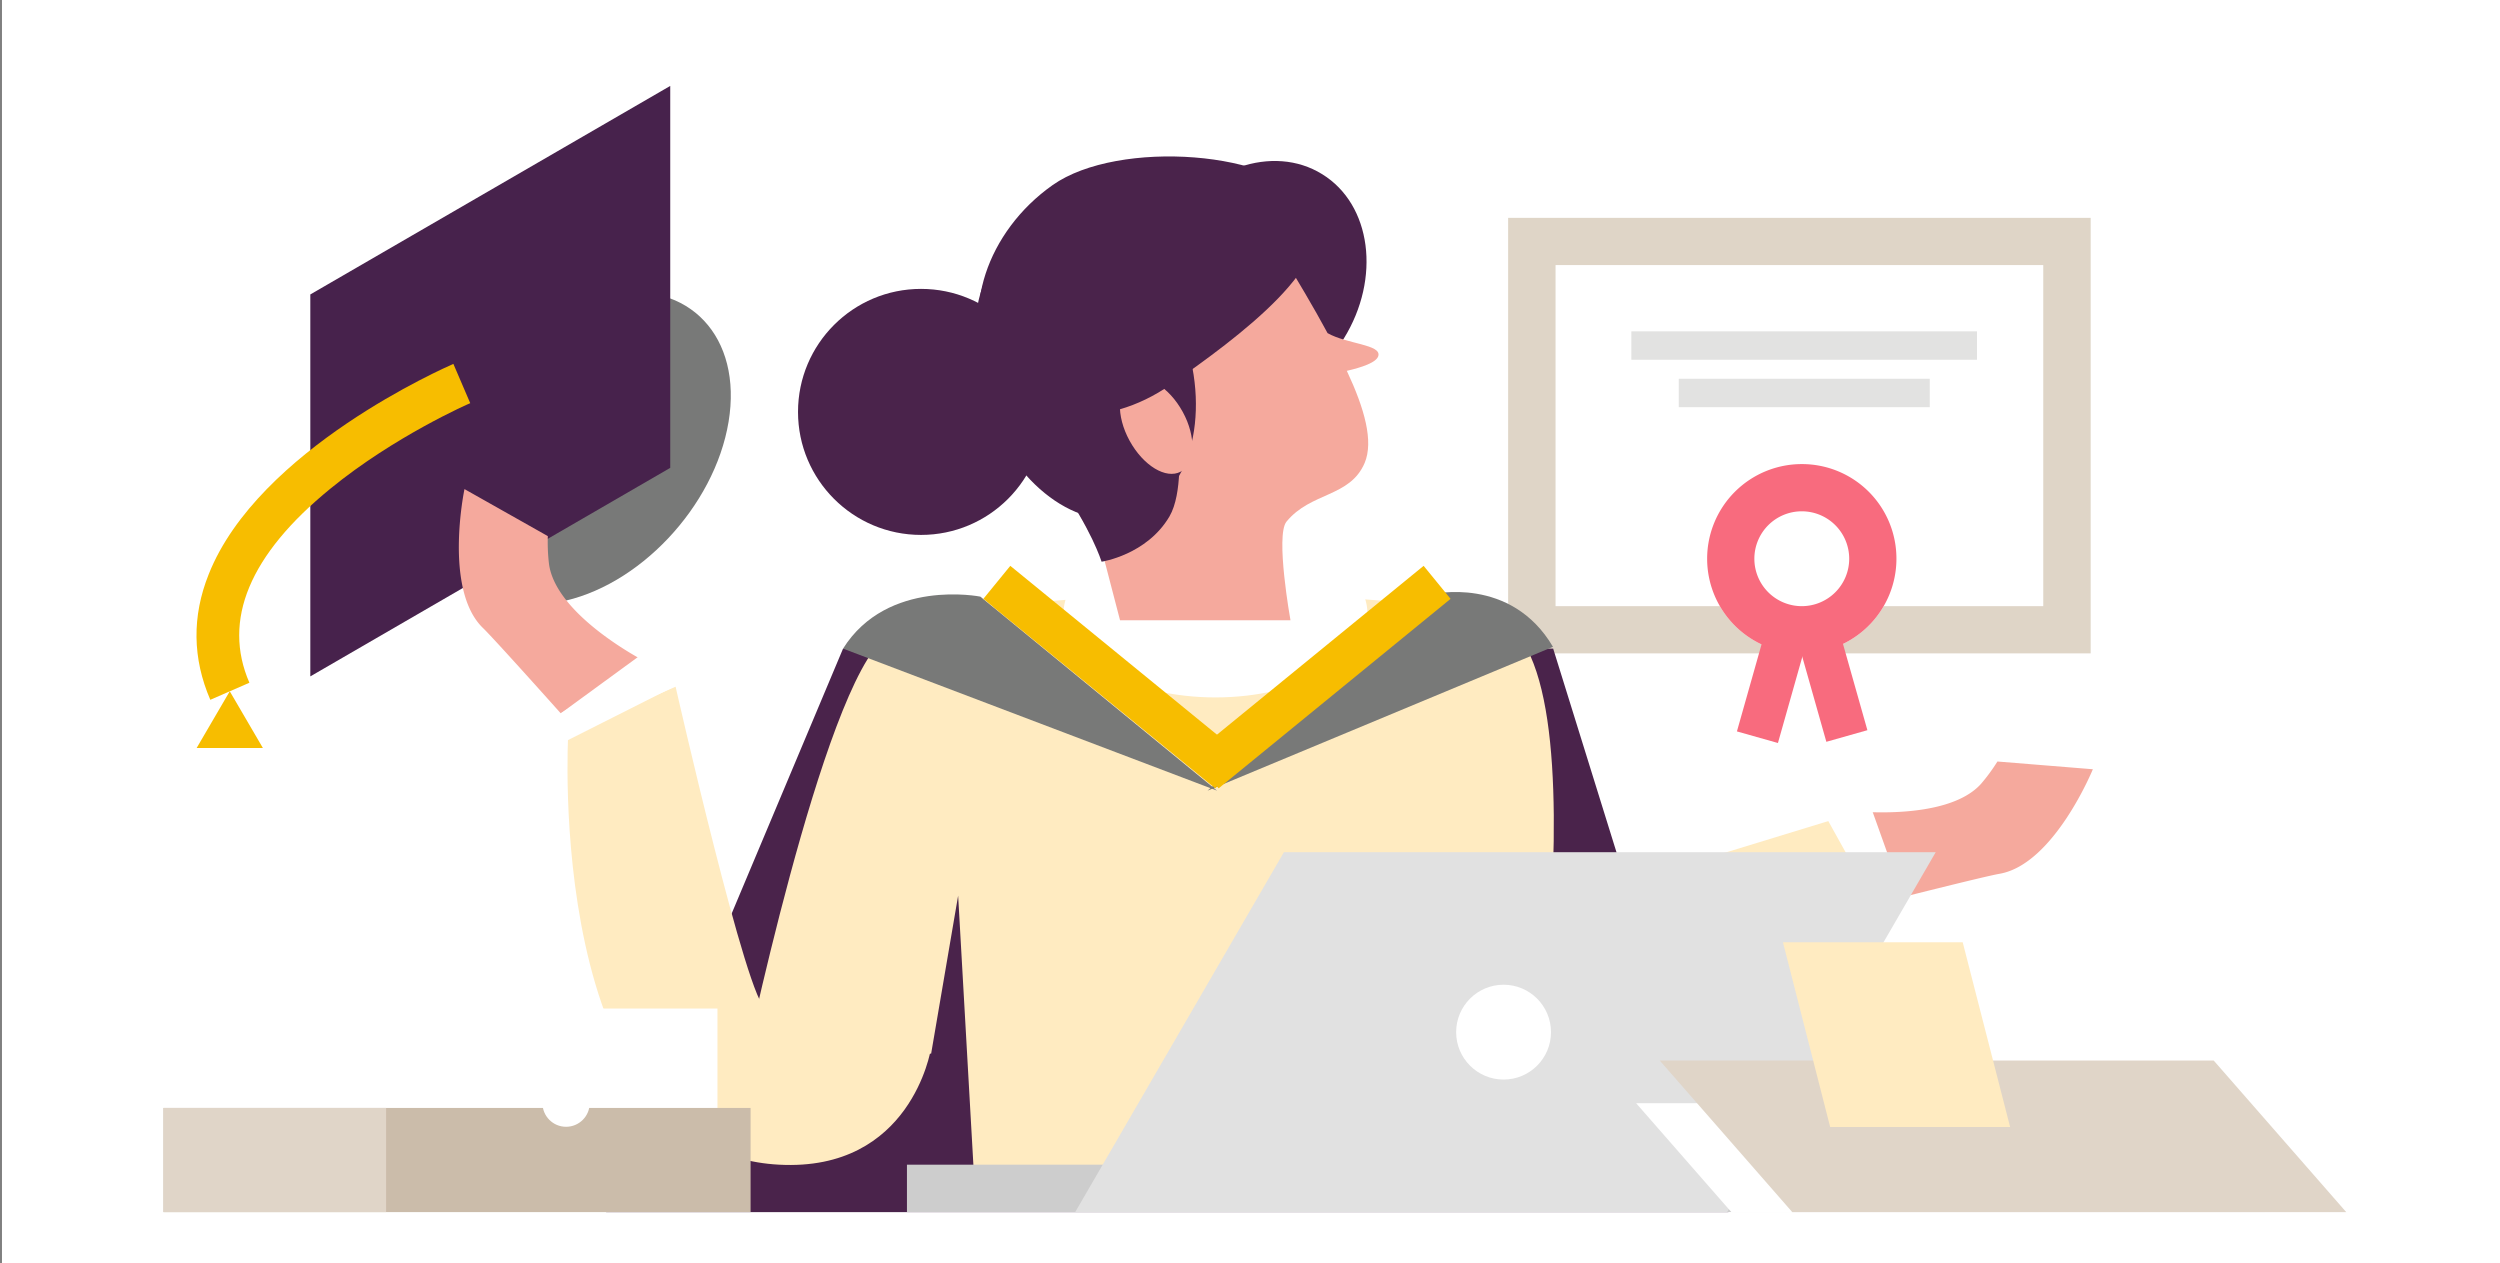 <svg id="School_Woman" data-name="School Woman" xmlns="http://www.w3.org/2000/svg" viewBox="0 0 1260 636.7"><rect x="0" y="0" width="1260" height="636.7" fill="#808080" stroke="none"/><defs><style>.cls-1,.cls-3{fill:#fff;}.cls-2{fill:#dfd5c7;}.cls-10,.cls-13,.cls-14,.cls-19,.cls-2,.cls-3,.cls-6,.cls-7,.cls-8,.cls-9{fill-rule:evenodd;}.cls-4{fill:#e2e2e1;}.cls-5{fill:#f86b7e;}.cls-6{fill:#787978;}.cls-7{fill:#47224c;}.cls-11,.cls-8{fill:#4a234b;}.cls-9{fill:#ffebc1;}.cls-10{fill:#f5a99d;}.cls-12{fill:#cdcdcd;}.cls-13{fill:#e1e1e1;}.cls-14,.cls-17{fill:#e0d5c8;}.cls-15{fill:none;stroke:#f7bd00;stroke-miterlimit:10;stroke-width:21.48px;}.cls-16{fill:#cbbcaa;}.cls-18,.cls-19{fill:#f7bd00;}</style></defs><title>smart-character-5</title><rect class="cls-1" x="1" width="1259" height="636.7"/><path class="cls-2" d="M760.1,109.8h293.6V329.3H760.1Z"/><path class="cls-3" d="M1029.8,133.6H784V305.5h245.8Z"/><rect class="cls-4" x="822.2" y="167" width="174.2" height="14.32"/><rect class="cls-4" x="846.1" y="190.9" width="126.5" height="14.32"/><circle class="cls-1" cx="908.1" cy="281.6" r="47.7"/><path class="cls-5" d="M908.1,257.7a23.9,23.9,0,1,1-23.9,23.9,23.9,23.9,0,0,1,23.9-23.9m0-23.8a47.7,47.7,0,1,0,47.7,47.7,47.6,47.6,0,0,0-47.7-47.7Z"/><rect class="cls-5" x="866.3" y="335.3" width="52.5" height="21.48" transform="translate(316.9 1110.9) rotate(-74.2)"/><rect class="cls-5" x="912.9" y="319.8" width="21.5" height="52.5" transform="translate(-59.3 264.2) rotate(-15.8)"/><path class="cls-6" d="M307,148.4c-40.3,7.4-78.7,48.1-85.8,90.9s19.9,71.6,60.2,64.2,78.7-48.1,85.8-90.9S347.3,141,307,148.4Z"/><polygon class="cls-7" points="156.4 148.4 156.4 340.9 337.8 235.8 337.8 43.3 156.4 148.4"/><path class="cls-8" d="M424.9,326.9l-119.4,284H871.1l-88.3-284Z"/><polygon class="cls-9" points="838.9 439.1 924.8 412.8 943.8 454.1 838.9 439.1"/><path class="cls-10" d="M1006.7,383.8a92.8,92.8,0,0,1-8.3,11.3c-17.7,19.6-67.7,13.4-67.7,13.4l20.5,45.6s48.5-12.3,56.5-13.7c27.5-4.7,47.1-52.7,47.1-52.7Z"/><path class="cls-3" d="M919,409.4l33,59.4,11.4-4.8-23.6-66Z"/><path class="cls-9" d="M763.9,608.5s51.1-284-13.3-298.3c-77.1-17.1-272.5-13.6-304.3,11S373.8,543,373.8,543l95.5-12,13.6-79.6,8.9,157.1Z"/><path class="cls-9" d="M469.1,529s-9.9,61.6-76.5,58c-118.8-6.3-106.2-217.5-106.2-217.5l54.1-23.4s36.6,161.2,45.6,162.2C408.3,510.6,469.1,529,469.1,529Z"/><path class="cls-10" d="M234.1,246.5s-10.7,50.8,9.4,70.1c5.8,5.6,39.1,42.9,39.1,42.9l42.6-26.1s-44.9-22.9-48.5-49.1a93.6,93.6,0,0,1-.6-14.1Z"/><path class="cls-3" d="M332.8,322.9l-56.7,41.4,6.8,10.4,60.7-30.6Z"/><path class="cls-8" d="M666.4,87.8c24.8,15.3,29.7,52.4,10.9,82.8s-54.2,42.6-79,27.3-29.7-52.5-10.9-82.9S641.6,72.4,666.4,87.8Z"/><path class="cls-3" d="M612.6,266.9c42.3,0,76.6,19,76.6,42.3s-34.3,42.3-76.6,42.3-76.6-19-76.6-42.3S570.3,266.9,612.6,266.9Z"/><path class="cls-10" d="M669.1,167.9c-7.1-13.2-15.6-27.3-24.3-41.9-26.4-44.2-132.6,17.4-131,52.2s42.5,102.9,42.5,102.9l8.2,31.5h85.9s-7.7-42.8-2-49.7c12.3-15,32-12.2,39.4-29.6,4.5-10.8.1-27-9-46.4,7.4-1.7,15.1-4.2,15.9-7.6C696.1,173.6,678.8,173.4,669.1,167.9Z"/><path class="cls-8" d="M555.2,283.1s-5.3-17-22-40,60.9-17.9,60.9-17.9,2.1,23.5-4.7,35.1C578,279.7,555.2,283.1,555.2,283.1Z"/><path class="cls-8" d="M522.3,114.6c27.7-9.3,61.1,15.5,74.7,55.6s2.2,80.1-25.4,89.5-61-15.5-74.7-55.5S494.7,124,522.3,114.6Z"/><path class="cls-10" d="M570.3,192c7.4-4,18.9,3,25.8,15.6s6.4,26.1-1,30.1-18.9-3-25.8-15.6S562.9,196,570.3,192Z"/><path class="cls-8" d="M530.5,93.3c33.1-23.4,114-17.3,130.4,10.5s-37.7,66.7-70.8,90-73.5,19.9-89.9-7.9S497.3,116.7,530.5,93.3Z"/><circle class="cls-11" cx="464.2" cy="207.6" r="62"/><rect class="cls-12" x="457.1" y="587" width="684.3" height="23.86"/><polygon class="cls-13" points="870.5 610.9 541.9 610.9 647.1 429.5 975.6 429.5 870.5 610.9"/><circle class="cls-1" cx="757.8" cy="520.2" r="23.9"/><polygon class="cls-3" points="1151.8 610.9 1103.8 556 824.6 556 872.6 610.9 1151.8 610.9"/><polygon class="cls-14" points="1182.5 610.9 903.3 610.9 836.5 534.5 1115.7 534.5 1182.5 610.9"/><polygon class="cls-9" points="1013.1 568 922.4 568 898.6 474.9 989.2 474.9 1013.1 568"/><path class="cls-6" d="M613.4,398.5,494.1,300.7s-46.8-9.4-69.2,26.2h0Z"/><path class="cls-6" d="M608.6,398.5l113.2-99s39.7-9.5,60.9,26.5h0Z"/><line class="cls-15" x1="502.4" y1="293.5" x2="619.3" y2="389"/><line class="cls-15" x1="724.3" y1="293.5" x2="607.4" y2="389"/><rect class="cls-1" x="99.1" y="508.3" width="262.5" height="73.98"/><rect class="cls-16" x="82.4" y="558.4" width="295.9" height="52.5"/><rect class="cls-17" x="82.4" y="558.4" width="112.2" height="52.5"/><circle class="cls-1" cx="285.3" cy="556" r="11.9"/><path class="cls-18" d="M106,352.7c-9-20.8-9.3-42.1-.8-63.3,25-63,119.3-104.2,123.3-106l8.5,19.8c-.4.1-38.1,16.6-70.5,43.1-40.8,33.3-54.5,66.3-40.8,97.8Z"/><polygon class="cls-19" points="99.1 377 132.5 377 115.8 348.4 99.1 377"/></svg>